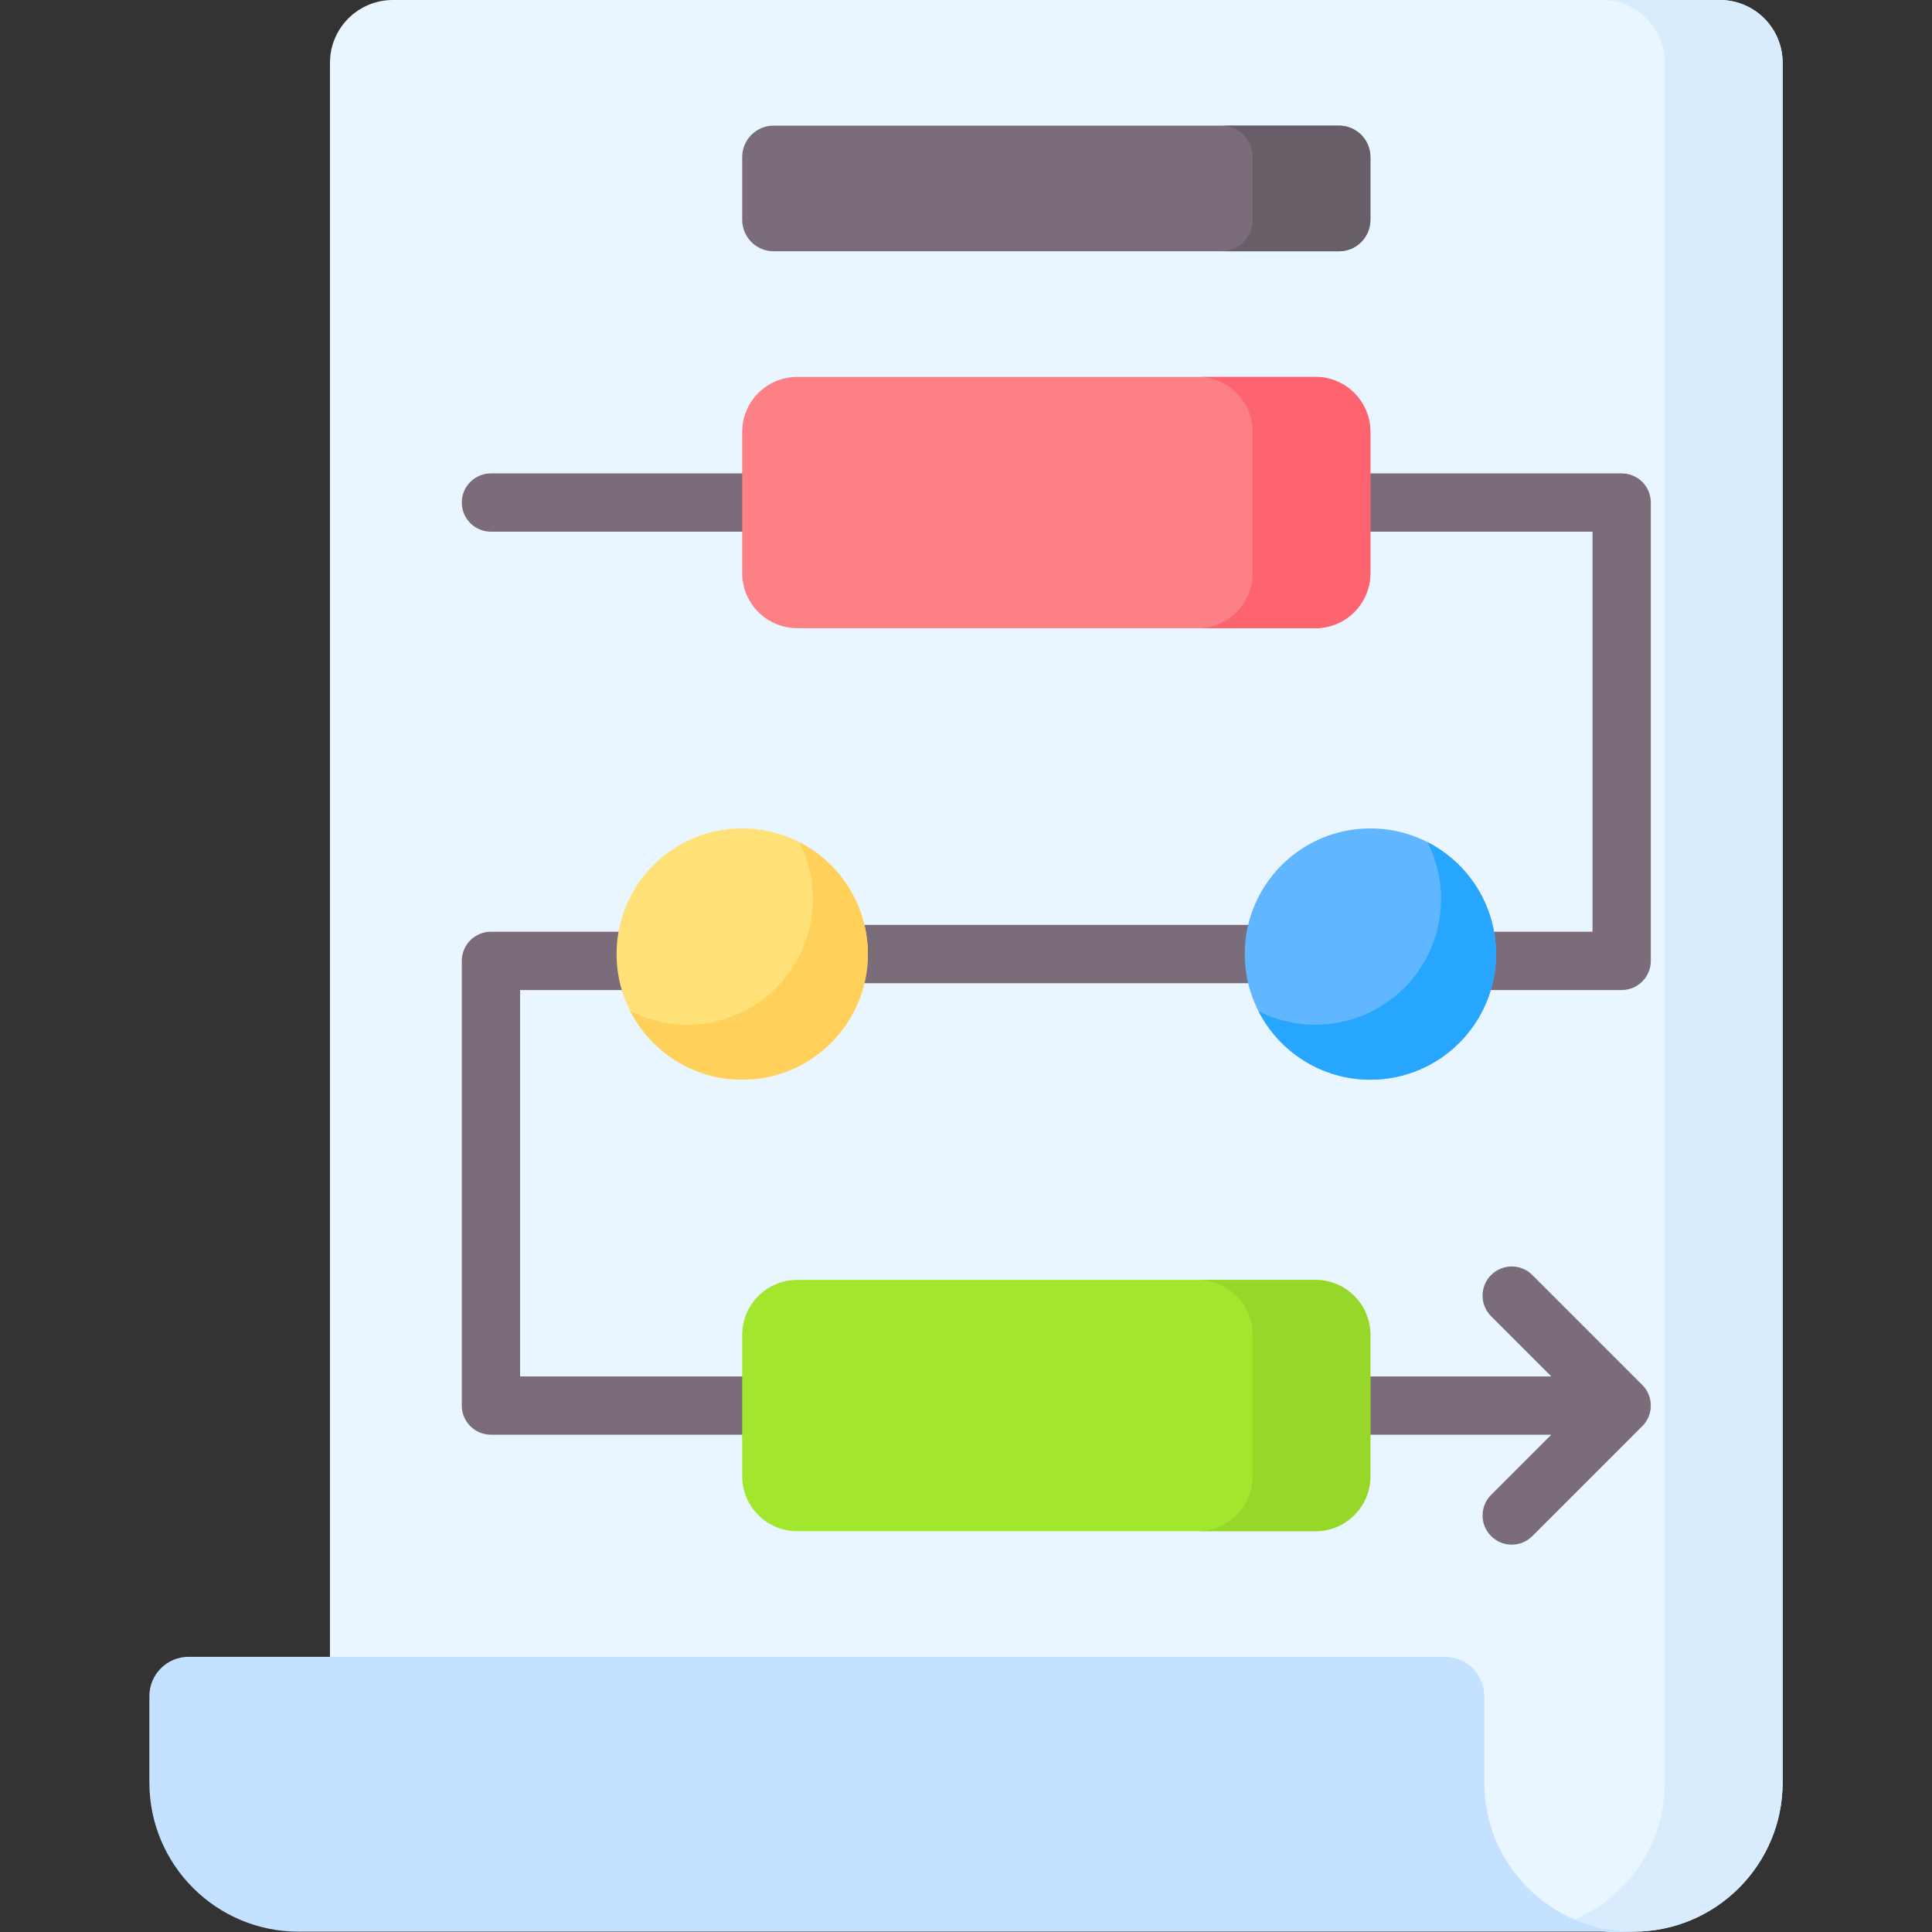 <svg id="Capa_1" enable-background="new 0 0 512 512" height="512" viewBox="0 0 512 512" width="512" xmlns="http://www.w3.org/2000/svg"><rect x="0" y="0" width="512" height="512" fill="#333333" stroke="none"/><g><g><path d="m87.445 16.647v455.722l339.259 39.631 6.174-.093c21.836 0 39.538-17.702 39.538-39.538v-455.722c0-9.194-7.453-16.647-16.648-16.647h-351.675c-9.194 0-16.648 7.453-16.648 16.647z" fill="#eaf6ff"/><path d="m455.768 0h-31.214c9.194 0 16.647 7.453 16.647 16.647v455.722c0 18.031-12.075 33.233-28.577 37.986l14.08 1.645 6.174-.093c21.836 0 39.538-17.702 39.538-39.538v-455.722c0-9.194-7.453-16.647-16.648-16.647z" fill="#d8ecfe"/><g><g><path d="m219.011 140.906h-88.907c-4.267 0-7.726-3.459-7.726-7.726s3.459-7.726 7.726-7.726h88.907c4.267 0 7.726 3.459 7.726 7.726s-3.459 7.726-7.726 7.726z" fill="#7a6d79"/></g><g><path d="m429.757 262.371h-52.172c-4.268 0-7.726-3.459-7.726-7.726s3.459-7.726 7.726-7.726h44.446v-106.013h-81.753c-4.268 0-7.726-3.459-7.726-7.726s3.459-7.726 7.726-7.726h89.479c4.268 0 7.726 3.459 7.726 7.726v121.466c0 4.266-3.459 7.725-7.726 7.725z" fill="#7a6d79"/></g><g><path d="m219.011 380.211h-88.907c-4.267 0-7.726-3.459-7.726-7.726v-117.84c0-4.267 3.459-7.726 7.726-7.726h44.454c4.267 0 7.726 3.459 7.726 7.726s-3.459 7.726-7.726 7.726h-36.728v102.387h81.181c4.267 0 7.726 3.459 7.726 7.726 0 4.268-3.459 7.727-7.726 7.727z" fill="#7a6d79"/></g><g><path d="m343.398 260.558h-126.936c-4.267 0-7.726-3.459-7.726-7.726s3.459-7.726 7.726-7.726h126.936c4.268 0 7.726 3.459 7.726 7.726.001 4.267-3.458 7.726-7.726 7.726z" fill="#7a6d79"/></g><path d="m435.22 367.022-29.133-29.133c-3.018-3.017-7.909-3.017-10.928 0-3.017 3.017-3.017 7.909 0 10.927l15.943 15.943h-87.472c-4.268 0-7.726 3.459-7.726 7.726s3.459 7.726 7.726 7.726h87.474l-15.943 15.943c-3.017 3.017-3.017 7.909 0 10.927 1.509 1.509 3.487 2.263 5.464 2.263s3.955-.755 5.464-2.263l29.133-29.133c3.015-3.017 3.015-7.909-.002-10.926z" fill="#7a6d79"/></g><path d="m79.122 511.907c-21.836 0-39.538-17.702-39.538-39.538v-22.89c0-5.746 4.658-10.405 10.405-10.405h332.947c5.746 0 10.405 4.658 10.405 10.405v22.89c0 21.836 17.702 39.538 39.538 39.538z" fill="#c4e2ff"/><path d="m354.844 66.59h-149.827c-4.597 0-8.324-3.727-8.324-8.324v-16.648c0-4.597 3.727-8.324 8.324-8.324h149.826c4.597 0 8.324 3.727 8.324 8.324v16.647c0 4.598-3.726 8.325-8.323 8.325z" fill="#7a6d79"/><path d="m354.844 33.295h-31.214c4.597 0 8.324 3.727 8.324 8.324v16.647c0 4.597-3.727 8.324-8.324 8.324h31.214c4.597 0 8.324-3.727 8.324-8.324v-16.648c-.001-4.597-3.727-8.323-8.324-8.323z" fill="#685e68"/><path d="m348.601 166.474h-137.341c-8.045 0-14.566-6.522-14.566-14.566v-37.457c0-8.045 6.522-14.566 14.566-14.566h137.341c8.045 0 14.566 6.522 14.566 14.566v37.457c0 8.044-6.521 14.566-14.566 14.566z" fill="#fd8087"/><path d="m348.601 405.78h-137.341c-8.045 0-14.566-6.522-14.566-14.566v-37.457c0-8.045 6.522-14.566 14.566-14.566h137.341c8.045 0 14.566 6.522 14.566 14.566v37.457c0 8.044-6.521 14.566-14.566 14.566z" fill="#a2e62e"/><path d="m348.601 99.884h-31.214c8.045 0 14.566 6.522 14.566 14.566v37.457c0 8.045-6.522 14.566-14.566 14.566h31.214c8.045 0 14.566-6.522 14.566-14.566v-37.457c0-8.044-6.521-14.566-14.566-14.566z" fill="#fe646f"/><path d="m348.601 339.19h-31.214c8.045 0 14.566 6.522 14.566 14.566v37.457c0 8.045-6.522 14.566-14.566 14.566h31.214c8.045 0 14.566-6.522 14.566-14.566v-37.457c0-8.044-6.521-14.566-14.566-14.566z" fill="#97d729"/><circle cx="196.694" cy="252.832" fill="#ffe177" r="33.295"/><circle cx="363.167" cy="252.832" fill="#60b7ff" r="33.295"/><path d="m378.27 223.163c2.313 4.534 3.625 9.664 3.625 15.103 0 18.388-14.907 33.295-33.295 33.295-5.439 0-10.569-1.313-15.103-3.625 5.506 10.795 16.72 18.192 29.669 18.192 18.388 0 33.295-14.907 33.295-33.295.001-12.95-7.396-24.164-18.191-29.67z" fill="#26a6fe"/><path d="m211.797 223.163c2.313 4.534 3.625 9.664 3.625 15.103 0 18.388-14.907 33.295-33.295 33.295-5.439 0-10.569-1.313-15.103-3.625 5.506 10.795 16.72 18.192 29.669 18.192 18.388 0 33.295-14.907 33.295-33.295 0-12.95-7.397-24.164-18.191-29.67z" fill="#ffd15b"/></g></g></svg>